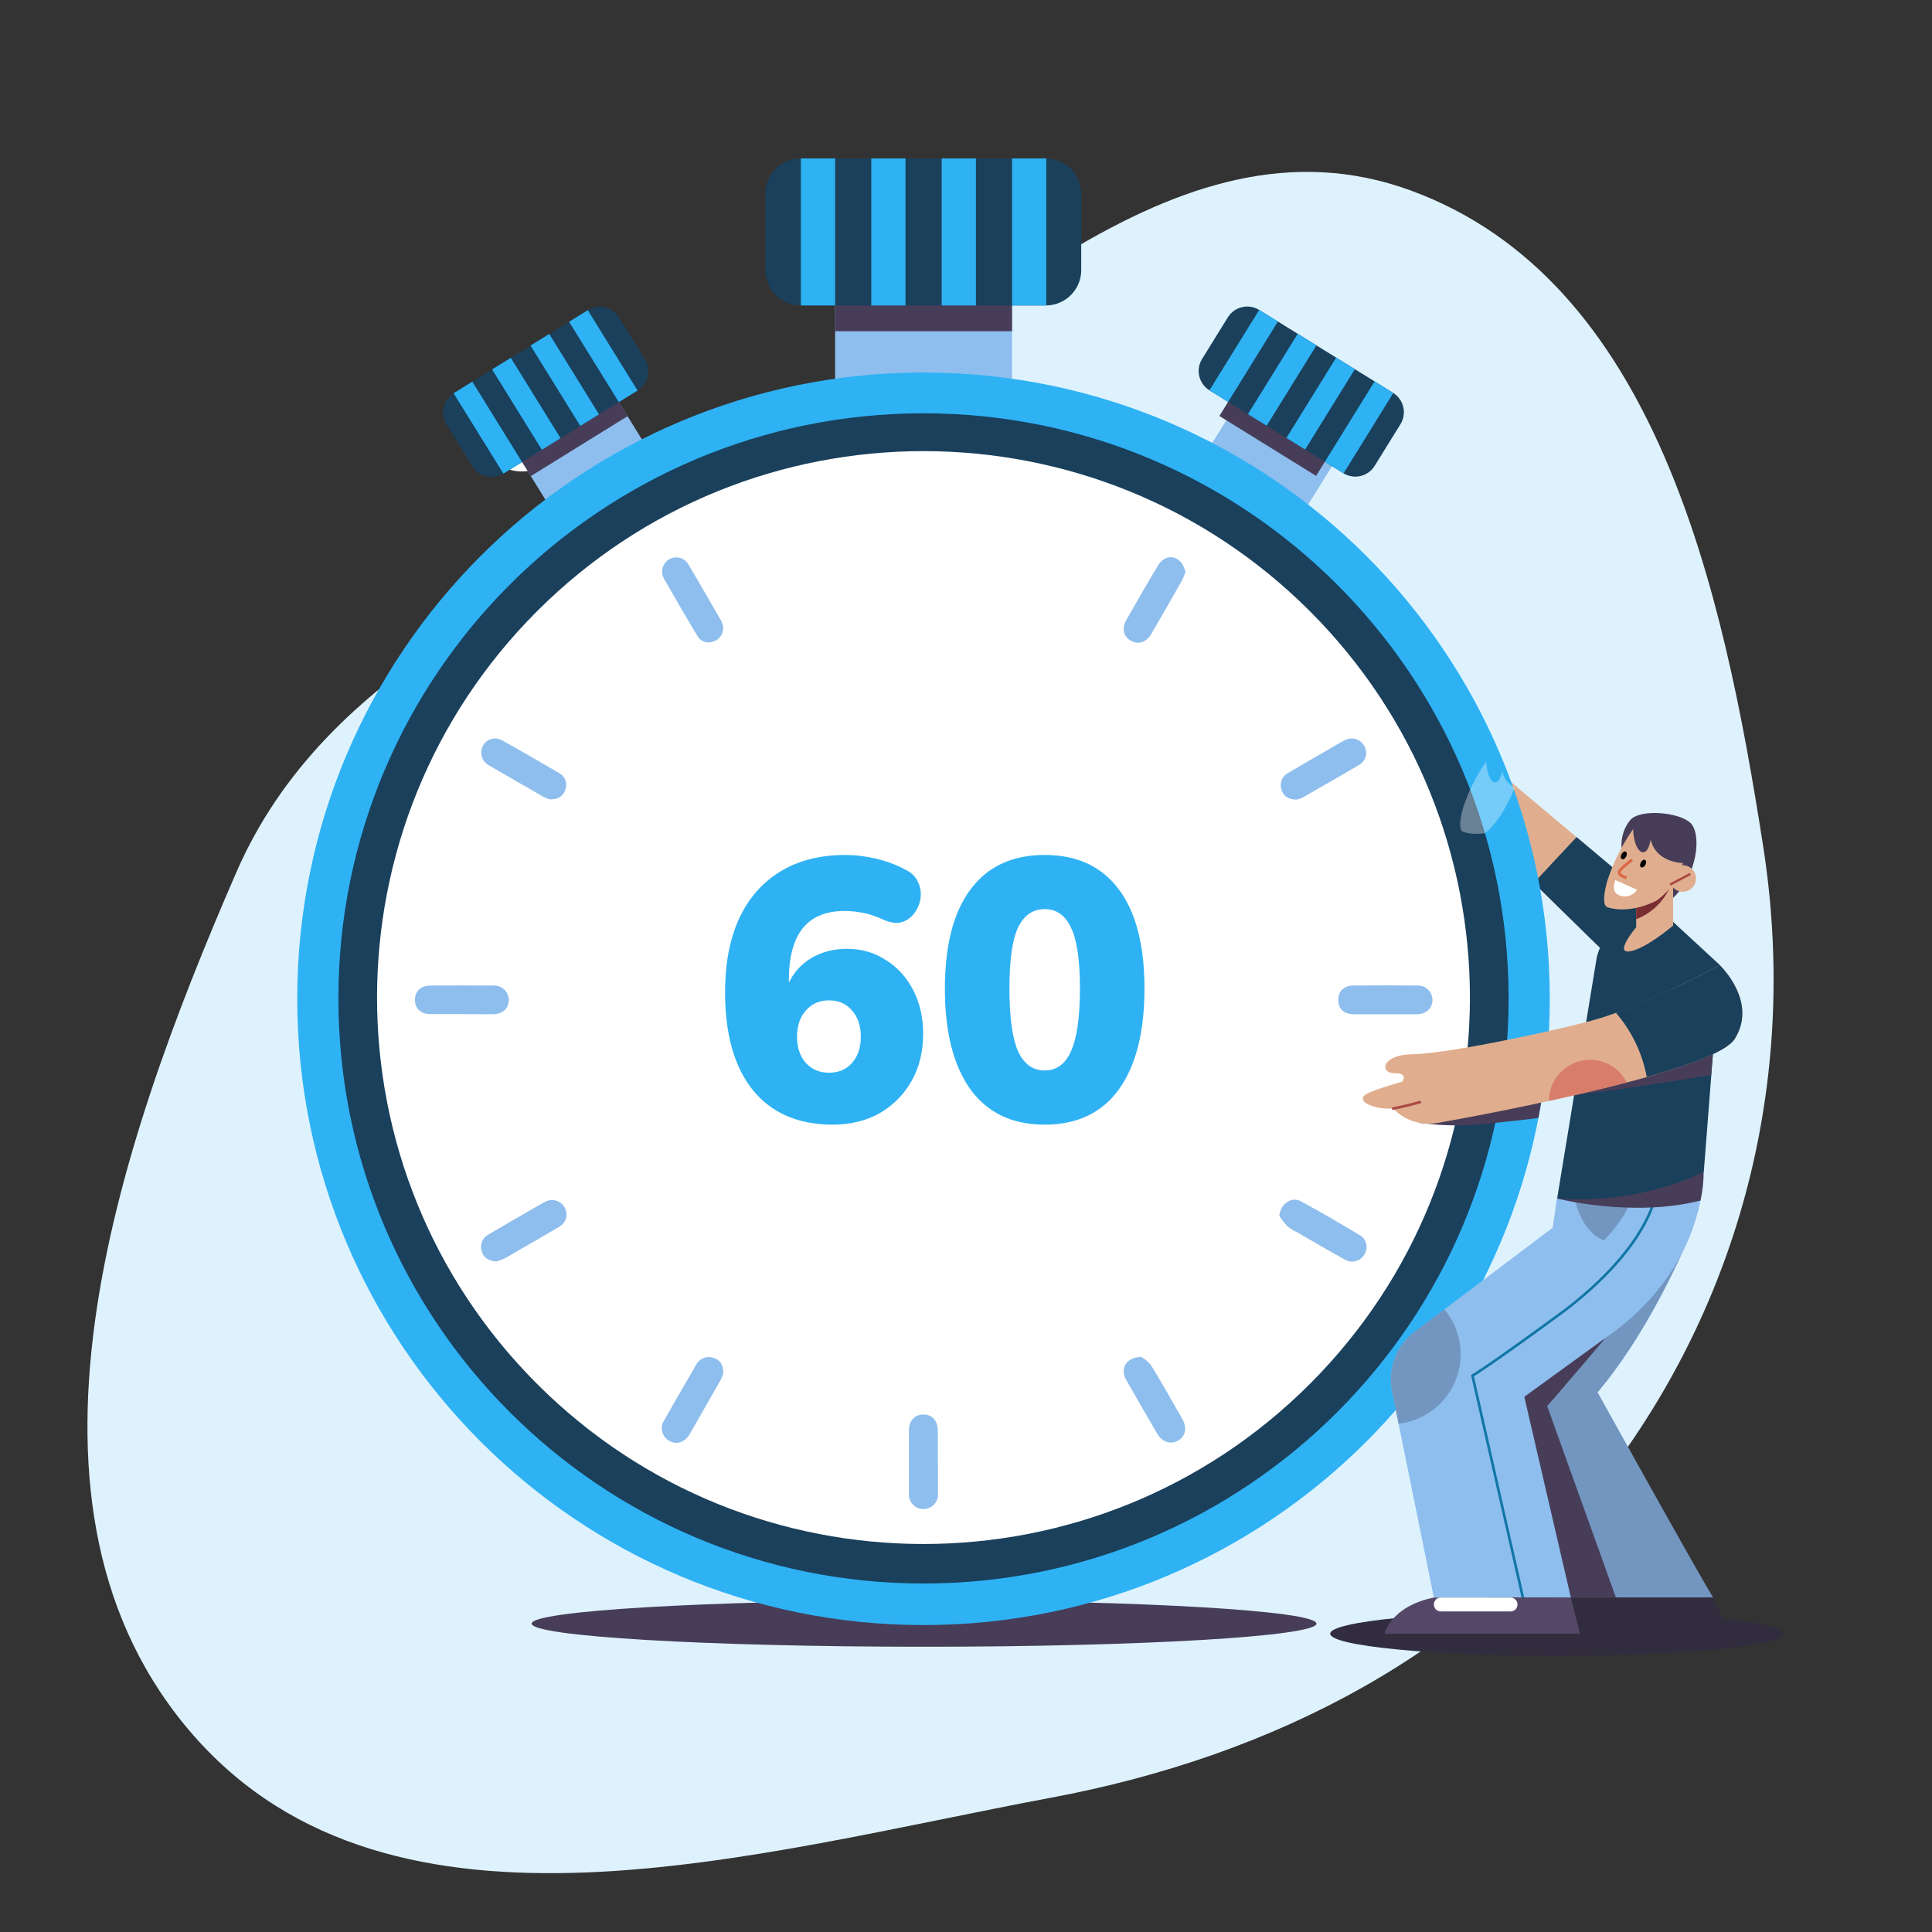 <svg width="500" height="500" viewBox="0 0 500 500" fill="none" xmlns="http://www.w3.org/2000/svg">
<rect x="0" y="0" width="500" height="500" fill="#333333" stroke="none"/>
<g clip-path="url(#clip0_527_232)">
<path fill-rule="evenodd" clip-rule="evenodd" d="M365.131 49.312C428.568 72.577 445.916 152.273 456.309 219.034C465.292 276.731 451.735 334.025 416.732 380.762C381.482 427.83 329.706 454.456 271.901 465.265C195.29 479.591 101.737 507.793 50.233 449.296C-1.611 390.411 29.848 297.81 61.117 225.86C84.493 172.073 141.657 151.687 192.374 122.234C249.242 89.21 303.388 26.667 365.131 49.312Z" fill="#DEF2FE"/>
<path d="M146.024 113.209C147.376 107.143 143.554 101.13 137.488 99.778C131.422 98.427 125.408 102.249 124.057 108.315C122.705 114.381 126.527 120.394 132.594 121.746C138.66 123.097 144.673 119.275 146.024 113.209Z" fill="white"/>
<path d="M133.21 168.73H165.557L171.295 201.077H138.948L133.21 168.73Z" fill="white"/>
<path d="M140.071 206.047H172.418L178.155 238.394H145.809L140.071 206.047Z" fill="white"/>
<path d="M102.254 206.047H134.6L140.338 238.394H107.991L102.254 206.047Z" fill="white"/>
<path d="M146.62 243.375H178.967L184.705 275.722H152.358L146.62 243.375Z" fill="white"/>
<path d="M108.803 243.375H141.15L146.887 275.722H114.541L108.803 243.375Z" fill="white"/>
<path d="M153.515 280.703H185.861L191.599 313.05H159.241L153.515 280.703Z" fill="white"/>
<path d="M115.697 280.703H148.044L153.782 313.05H121.435L115.697 280.703Z" fill="white"/>
<path d="M113.885 315.018C114.929 312.847 115.253 310.399 114.809 308.031C114.365 305.662 113.176 303.498 111.416 301.853C107.969 306.701 110.693 311.149 113.885 315.018Z" fill="#5F5277"/>
<path d="M113.885 315.018C113.134 317.307 111.672 319.296 109.712 320.696C107.752 322.097 105.396 322.834 102.988 322.802C103.788 316.92 108.903 315.596 113.885 315.018Z" fill="#5F5277"/>
<path d="M96.85 310.203C97.898 308.033 98.224 305.584 97.779 303.215C97.335 300.846 96.144 298.681 94.381 297.038C90.834 301.842 93.614 306.334 96.85 310.203Z" fill="#5F5277"/>
<path d="M429.034 234.313L367.421 182.563L357.346 175.257C357.05 175.042 356.708 174.899 356.347 174.84C355.986 174.78 355.617 174.805 355.267 174.913C354.918 175.021 354.598 175.208 354.334 175.461C354.069 175.714 353.867 176.025 353.744 176.369C353.595 176.791 353.568 177.247 353.666 177.683C353.765 178.12 353.984 178.52 354.3 178.837L361.138 185.676C361.138 185.676 355.134 185.042 359.237 190.402C363.34 195.761 416.102 247.223 416.102 247.223L429.034 234.313Z" fill="#E0AE8E"/>
<path d="M361.105 185.709L369.633 191.08" stroke="#AA4944" stroke-width="0.78" stroke-miterlimit="10" stroke-linecap="round"/>
<path d="M396.932 228.508C407.473 238.872 416.08 247.267 416.08 247.267L429.034 234.313L408.018 216.633L396.932 228.508Z" fill="#1A405C"/>
<path opacity="0.6" d="M378.24 210.017C382.577 214.331 387.225 218.912 391.728 223.36C392.506 211.073 378.251 210.028 378.24 210.017Z" fill="#D25C53"/>
<path d="M239.146 426.18C295.233 426.18 340.7 423.497 340.7 420.187C340.7 416.876 295.233 414.193 239.146 414.193C183.059 414.193 137.591 416.876 137.591 420.187C137.591 423.497 183.059 426.18 239.146 426.18Z" fill="#473D59"/>
<path d="M323.979 98.186L307.06 125.321L332.087 140.927L349.007 113.791L323.979 98.186Z" fill="#8EBEED"/>
<path d="M321.873 97.484L315.574 107.656L340.607 123.158L346.906 112.987L321.873 97.484Z" fill="#473D59"/>
<path d="M317.772 82.12L311.098 92.897C309.384 95.664 310.238 99.296 313.005 101.01L347.652 122.467C350.419 124.181 354.051 123.327 355.765 120.56L362.439 109.783C364.153 107.016 363.299 103.383 360.532 101.669L325.885 80.213C323.118 78.499 319.485 79.353 317.772 82.12Z" fill="#1A405C"/>
<path d="M325.882 80.213L313.002 101.01L317.842 104.008L330.722 83.21L325.882 80.213Z" fill="#2EB2F4"/>
<path d="M335.846 86.387L322.966 107.185L327.806 110.182L340.686 89.385L335.846 86.387Z" fill="#2EB2F4"/>
<path d="M345.804 92.542L332.924 113.339L337.764 116.337L350.644 95.539L345.804 92.542Z" fill="#2EB2F4"/>
<path d="M355.747 98.711L342.867 119.508L347.708 122.506L360.588 101.708L355.747 98.711Z" fill="#2EB2F4"/>
<path d="M156.108 97.544L131.075 113.047L147.884 140.188L172.917 124.685L156.108 97.544Z" fill="#8EBEED"/>
<path d="M156.111 97.538L131.078 113.041L137.378 123.213L162.411 107.71L156.111 97.538Z" fill="#473D59"/>
<path d="M152.113 80.278L117.466 101.735C114.699 103.449 113.845 107.081 115.558 109.848L122.232 120.625C123.946 123.393 127.579 124.247 130.346 122.533L164.993 101.076C167.76 99.362 168.614 95.73 166.9 92.963L160.226 82.186C158.512 79.419 154.88 78.565 152.113 80.278Z" fill="#1A405C"/>
<path d="M152.117 80.274L147.276 83.272L160.156 104.069L164.997 101.072L152.117 80.274Z" fill="#2EB2F4"/>
<path d="M142.142 86.431L137.302 89.429L150.182 110.227L155.022 107.229L142.142 86.431Z" fill="#2EB2F4"/>
<path d="M132.193 92.604L127.353 95.601L140.233 116.399L145.073 113.401L132.193 92.604Z" fill="#2EB2F4"/>
<path d="M122.229 98.772L117.389 101.77L130.269 122.567L135.109 119.57L122.229 98.772Z" fill="#2EB2F4"/>
<path d="M261.919 67.109H216.128V116.768H261.919V67.109Z" fill="#8EBEED"/>
<path d="M261.919 67.109H216.128V85.723H261.919V67.109Z" fill="#473D59"/>
<path d="M239.001 420.565C328.515 420.565 401.079 348 401.079 258.487C401.079 168.973 328.515 96.409 239.001 96.409C149.488 96.409 76.923 168.973 76.923 258.487C76.923 348 149.488 420.565 239.001 420.565Z" fill="#2EB2F4"/>
<path d="M239.001 409.812C322.632 409.812 390.427 342.017 390.427 258.387C390.427 174.757 322.632 106.961 239.001 106.961C155.371 106.961 87.576 174.757 87.576 258.387C87.576 342.017 155.371 409.812 239.001 409.812Z" fill="#1A405C"/>
<path d="M338.993 358.166C394.22 302.938 394.22 213.398 338.993 158.17C283.766 102.943 194.225 102.943 138.998 158.17C83.77 213.398 83.77 302.938 138.998 358.166C194.225 413.393 283.766 413.393 338.993 358.166Z" fill="white"/>
<path d="M331.093 314.685C331.327 311.649 334.162 309.559 336.653 310.882C341.879 313.706 347.005 316.72 352.098 319.777C352.881 320.31 353.42 321.13 353.6 322.06C353.779 322.989 353.583 323.952 353.054 324.737C352.546 325.567 351.729 326.162 350.783 326.391C349.837 326.62 348.838 326.465 348.006 325.96C343.97 323.736 339.978 321.379 335.975 319.077C334.995 318.622 334.07 318.059 333.217 317.398C332.424 316.563 331.713 315.655 331.093 314.685Z" fill="#8EBEED"/>
<path d="M242.738 378.311C242.738 381.013 242.738 383.726 242.738 386.428C242.787 386.95 242.727 387.477 242.56 387.975C242.394 388.473 242.126 388.931 241.773 389.319C241.419 389.707 240.989 390.017 240.509 390.23C240.029 390.442 239.51 390.551 238.985 390.551C238.46 390.551 237.941 390.442 237.461 390.23C236.981 390.017 236.55 389.707 236.197 389.319C235.844 388.931 235.575 388.473 235.409 387.975C235.243 387.477 235.183 386.95 235.232 386.428C235.232 381.024 235.232 375.616 235.232 370.204C235.232 367.669 236.711 366.09 238.979 366.079C241.248 366.068 242.682 367.658 242.704 370.227C242.727 372.795 242.704 375.631 242.704 378.333L242.738 378.311Z" fill="#8EBEED"/>
<path d="M358.547 262.49C355.845 262.49 353.143 262.49 350.43 262.49C347.717 262.49 346.327 261.044 346.338 258.731C346.349 256.418 347.85 255.073 350.341 255.051C355.812 254.999 361.279 254.999 366.742 255.051C367.256 255.02 367.77 255.096 368.253 255.272C368.735 255.449 369.177 255.723 369.549 256.078C369.922 256.432 370.217 256.86 370.417 257.334C370.617 257.807 370.717 258.317 370.712 258.831C370.712 260.977 369.077 262.467 366.664 262.49C363.951 262.49 361.249 262.49 358.547 262.49Z" fill="#8EBEED"/>
<path d="M187.184 355.404C186.988 356.043 186.738 356.664 186.439 357.261C183.793 361.909 181.135 366.553 178.467 371.194C177.255 373.273 175.131 373.963 173.274 372.929C172.805 372.686 172.393 372.346 172.066 371.932C171.738 371.517 171.503 371.038 171.376 370.525C171.249 370.013 171.232 369.479 171.327 368.96C171.423 368.44 171.628 367.947 171.928 367.513C174.612 362.769 177.333 358.04 180.09 353.325C180.489 352.502 181.175 351.853 182.019 351.501C182.862 351.149 183.806 351.117 184.671 351.412C186.295 351.946 187.207 353.125 187.184 355.404Z" fill="#8EBEED"/>
<path d="M295.377 351.179C296.328 351.728 297.172 352.443 297.868 353.291C300.693 357.895 303.35 362.598 306.019 367.302C307.275 369.526 306.786 371.75 304.907 372.806C303.028 373.863 300.826 373.318 299.458 370.994C296.734 366.323 294.021 361.653 291.363 356.939C289.818 354.17 291.53 351.179 295.377 351.179Z" fill="#8EBEED"/>
<path d="M119.478 262.445C116.765 262.445 114.063 262.445 111.361 262.445C108.881 262.445 107.391 261.011 107.391 258.776C107.391 256.541 108.892 255.095 111.372 255.062C116.776 255.017 122.184 255.017 127.595 255.062C128.107 255.022 128.622 255.087 129.108 255.252C129.595 255.417 130.043 255.679 130.425 256.022C130.807 256.365 131.116 256.782 131.333 257.247C131.55 257.713 131.67 258.218 131.687 258.731C131.687 260.955 130.175 262.445 127.584 262.478C124.993 262.512 122.18 262.445 119.478 262.445Z" fill="#8EBEED"/>
<path d="M128.473 326.471C126.383 326.327 125.138 325.482 124.648 323.803C124.385 322.992 124.417 322.114 124.739 321.325C125.06 320.535 125.65 319.885 126.405 319.488C130.642 316.986 134.912 314.551 139.17 312.083C139.793 311.727 140.416 311.36 141.061 311.037C141.494 310.796 141.971 310.644 142.464 310.59C142.956 310.535 143.455 310.58 143.93 310.721C144.406 310.862 144.848 311.096 145.232 311.41C145.616 311.724 145.933 312.112 146.165 312.55C146.396 312.973 146.541 313.438 146.591 313.919C146.642 314.399 146.596 314.884 146.458 315.346C146.319 315.808 146.09 316.239 145.784 316.612C145.478 316.985 145.101 317.294 144.675 317.52C141.339 319.522 137.936 321.445 134.556 323.391C133.21 324.17 131.887 324.992 130.497 325.715C129.841 326.015 129.165 326.268 128.473 326.471Z" fill="#8EBEED"/>
<path d="M335.563 206.925C333.473 206.925 332.227 206.136 331.671 204.457C331.363 203.632 331.369 202.722 331.689 201.902C332.009 201.081 332.621 200.407 333.406 200.009C336.964 197.885 340.567 195.85 344.159 193.771C345.415 193.059 346.638 192.292 347.917 191.636C348.753 191.136 349.752 190.986 350.698 191.219C351.643 191.453 352.458 192.05 352.965 192.882C353.241 193.299 353.427 193.77 353.509 194.264C353.591 194.757 353.568 195.263 353.443 195.747C353.317 196.232 353.09 196.684 352.778 197.076C352.466 197.467 352.075 197.788 351.631 198.019C346.772 200.899 341.857 203.69 336.953 206.492C336.51 206.694 336.043 206.84 335.563 206.925Z" fill="#8EBEED"/>
<path d="M306.808 147.925C306.593 148.653 306.322 149.363 305.997 150.049C303.328 154.741 300.659 159.434 297.935 164.082C296.623 166.306 294.532 166.906 292.609 165.783C290.685 164.66 290.274 162.603 291.497 160.446C294.199 155.709 296.912 150.983 299.725 146.313C301.271 143.733 304.073 143.511 305.808 145.724C306.23 146.414 306.566 147.153 306.808 147.925Z" fill="#8EBEED"/>
<path d="M142.295 206.881C141.75 206.724 141.221 206.516 140.716 206.258C135.979 203.545 131.253 200.813 126.539 198.063C126.1 197.83 125.713 197.512 125.398 197.128C125.083 196.744 124.848 196.301 124.705 195.826C124.562 195.35 124.515 194.851 124.567 194.357C124.618 193.863 124.767 193.384 125.004 192.948C125.242 192.528 125.562 192.159 125.945 191.864C126.328 191.57 126.767 191.355 127.234 191.232C127.702 191.11 128.189 191.083 128.668 191.152C129.146 191.221 129.605 191.386 130.019 191.636C134.945 194.383 139.837 197.196 144.686 200.065C145.443 200.461 146.027 201.122 146.327 201.922C146.626 202.723 146.62 203.605 146.309 204.401C145.709 206.036 144.519 206.903 142.295 206.881Z" fill="#8EBEED"/>
<path d="M187.14 162.147C187.239 163.008 187.027 163.875 186.545 164.594C186.062 165.314 185.339 165.837 184.505 166.072C183.76 166.341 182.945 166.337 182.203 166.06C181.462 165.783 180.843 165.251 180.457 164.56C177.544 159.667 174.664 154.753 171.862 149.793C171.618 149.377 171.459 148.916 171.393 148.437C171.328 147.959 171.357 147.473 171.48 147.006C171.603 146.539 171.817 146.101 172.11 145.717C172.402 145.332 172.768 145.01 173.185 144.767C173.6 144.519 174.06 144.358 174.538 144.292C175.017 144.226 175.504 144.257 175.97 144.384C176.436 144.511 176.872 144.73 177.251 145.029C177.63 145.328 177.946 145.7 178.178 146.124C181.069 150.95 183.871 155.842 186.673 160.724C186.885 161.178 187.042 161.656 187.14 162.147Z" fill="#8EBEED"/>
<path d="M270.659 41H207.266C202.206 41 198.104 45.102 198.104 50.163V69.888C198.104 74.949 202.206 79.051 207.266 79.051H270.659C275.719 79.051 279.821 74.949 279.821 69.888V50.163C279.821 45.102 275.719 41 270.659 41Z" fill="#1A405C"/>
<path d="M216.129 41H207.266V79.051H216.129V41Z" fill="#2EB2F4"/>
<path d="M234.342 41H225.48V79.051H234.342V41Z" fill="#2EB2F4"/>
<path d="M252.567 41H243.705V79.051H252.567V41Z" fill="#2EB2F4"/>
<path d="M270.781 41H261.919V79.051H270.781V41Z" fill="#2EB2F4"/>
<path d="M461.636 422.8C461.636 425.969 435.35 428.548 402.936 428.548C370.523 428.548 344.248 425.969 344.248 422.8C344.248 419.631 370.523 417.04 402.936 417.04C435.35 417.04 461.636 419.62 461.636 422.8Z" fill="#312D3F"/>
<path d="M438.13 317.731C438.13 317.731 428.556 342.428 413.467 360.341C442.144 411.991 443.389 413.448 443.389 413.448H406.539L386.869 360.341L438.13 317.731Z" fill="#7396C0"/>
<path d="M443.389 413.448L447.548 422.788H408.896L406.539 413.448H443.389Z" fill="#312D3F"/>
<path d="M418.204 413.448L400.412 363.9C400.412 363.9 418.115 343.584 425.52 333.877L389.871 361.186L401.78 413.448H418.204Z" fill="#473D59"/>
<path d="M440.898 303.243C440.898 303.243 441.721 326.371 418.248 344.251L394.486 361.487L406.539 413.448H371.079L360.249 360.074C359.67 357.218 359.91 354.256 360.943 351.531C361.976 348.806 363.759 346.429 366.086 344.674L401.824 317.742L402.936 310.181L440.898 303.243Z" fill="#8EBEED"/>
<path d="M406.539 413.448L408.897 422.8H358.314C358.314 422.8 359.86 415.739 371.079 413.448H406.539Z" fill="#544768"/>
<path d="M378.018 350.467C378.022 346.22 376.526 342.108 373.792 338.858L366.086 344.663C363.757 346.418 361.973 348.798 360.94 351.525C359.907 354.252 359.667 357.216 360.249 360.074L361.95 368.447C366.371 367.952 370.454 365.844 373.419 362.527C376.383 359.21 378.021 354.916 378.018 350.467Z" fill="#7396C0"/>
<path d="M429.034 305.589C429.034 305.589 429.901 319.877 405.338 338.858C385.323 353.592 381.075 356.016 381.075 356.016L394.119 413.448" stroke="#0F76A6" stroke-width="0.67" stroke-miterlimit="10"/>
<path d="M367.465 290.611C373.281 291.383 379.169 291.45 385.001 290.811C390.972 290.177 395.475 289.699 398.133 289.321C398.644 286.697 399.078 284.05 399.456 281.393L367.465 290.611Z" fill="#473D59"/>
<path d="M407.329 309.369C407.329 309.369 408.863 318.81 415.112 320.989C419.19 316.92 422.173 311.887 423.786 306.356L407.329 309.369Z" fill="#7396C0"/>
<path d="M402.937 310.17C402.937 310.17 422.373 315.196 440.087 310.704C440.618 308.252 440.89 305.751 440.898 303.243L402.937 310.17Z" fill="#473D59"/>
<path d="M419.649 219.324C419.484 216.772 420.277 214.25 421.873 212.252C424.453 209.283 434.416 210.15 437.44 212.93C440.465 215.71 439.531 226.907 432.069 233.234C430.157 230.354 419.649 219.324 419.649 219.324Z" fill="#473D59"/>
<path d="M430.646 236.414L445.102 249.758L440.943 303.243C440.943 303.243 425.153 311.827 402.981 310.17L413.233 247.823C413.233 247.823 415.457 236.648 427.221 235.302L430.646 236.414Z" fill="#1A405C"/>
<path d="M407.329 283.472C407.329 283.472 424.964 281.248 442.844 278.212L443.778 266.67L414.99 275.199L407.329 283.472Z" fill="#473D59"/>
<path d="M445.057 249.758C445.057 249.758 455.065 259.209 448.938 268.883C443.689 277.178 387.992 287.786 372.213 290.589C370.374 290.945 368.479 290.893 366.661 290.438C364.844 289.982 363.148 289.134 361.694 287.953C361.302 287.624 360.931 287.271 360.582 286.897C354.489 287.164 351.164 284.673 353.388 283.294C355.612 281.915 362.85 279.958 362.85 279.958C362.85 279.958 364.741 277.734 360.86 277.734C356.979 277.734 357.524 272.92 365.575 272.831C373.625 272.742 398.266 267.76 411.843 264.157C425.42 260.555 445.057 249.758 445.057 249.758Z" fill="#E0AE8E"/>
<path d="M360.538 286.897C360.538 286.897 364.697 286.063 367.465 285.229" stroke="#AA4944" stroke-width="0.68" stroke-miterlimit="10" stroke-linecap="round"/>
<path d="M426.176 278.735C437.729 275.488 446.948 272.063 448.938 268.883C455.054 259.209 445.057 249.758 445.057 249.758C436.385 254.46 427.415 258.59 418.204 262.123C422.287 266.856 425.038 272.589 426.176 278.735Z" fill="#1A405C"/>
<path d="M423.441 232.856V239.984C423.441 239.984 417.625 246.845 421.784 246.211C425.943 245.577 433.003 239.539 433.003 239.539V226.64L423.441 232.856Z" fill="#E0AE8E"/>
<path d="M423.441 237.882C427.264 236.432 430.364 233.537 432.07 229.82C432.715 228.386 432.681 227.597 432.225 227.13L423.441 232.856V237.882Z" fill="#7A2D33"/>
<path d="M422.651 214.576C419.776 218.667 417.527 223.164 415.98 227.919C414.112 234.591 415.98 234.78 415.98 234.78C415.98 234.78 421.184 236.848 428.656 233.112C432.008 230.754 434.434 227.302 435.517 223.349C435.517 223.349 428.656 223.349 427.199 217.322C426.143 223.093 422.818 220.602 422.651 214.576Z" fill="#E0AE8E"/>
<path d="M438.919 227.352C438.919 228.029 438.718 228.691 438.342 229.255C437.966 229.818 437.431 230.257 436.805 230.516C436.179 230.775 435.491 230.843 434.826 230.711C434.162 230.579 433.552 230.253 433.073 229.774C432.594 229.295 432.268 228.684 432.135 228.02C432.003 227.356 432.071 226.667 432.33 226.041C432.59 225.416 433.028 224.881 433.592 224.504C434.155 224.128 434.817 223.927 435.494 223.927C435.944 223.927 436.389 224.016 436.805 224.188C437.22 224.36 437.598 224.612 437.916 224.93C438.234 225.248 438.486 225.626 438.659 226.041C438.831 226.457 438.919 226.902 438.919 227.352Z" fill="#E0AE8E"/>
<path opacity="0.6" d="M421.017 280.136C419.938 278.001 418.171 276.291 416.001 275.282C413.831 274.273 411.385 274.024 409.057 274.575C406.728 275.126 404.653 276.445 403.166 278.319C401.678 280.193 400.865 282.514 400.857 284.907C407.54 283.461 414.512 281.838 421.017 280.136Z" fill="#D25C53"/>
<path d="M432.437 228.809L437.229 226.296" stroke="#AA4944" stroke-width="0.6" stroke-miterlimit="10" stroke-linecap="round"/>
<g style="mix-blend-mode:overlay" opacity="0.34">
<path d="M388.743 199.53C387.813 204.76 384.823 202.53 384.633 197.1C382.047 200.779 380.025 204.824 378.633 209.1C376.953 215.1 378.633 215.27 378.633 215.27C380.484 215.846 382.447 215.963 384.353 215.61C388.063 212.61 390.633 207.25 391.993 203.84C391.173 203.398 390.458 202.785 389.897 202.041C389.336 201.297 388.942 200.44 388.743 199.53Z" fill="white"/>
</g>
<path d="M392.729 415.249C392.729 415.724 392.54 416.18 392.204 416.515C391.869 416.851 391.413 417.04 390.938 417.04H372.869C372.394 417.04 371.939 416.851 371.603 416.515C371.268 416.18 371.079 415.724 371.079 415.249C371.077 415.013 371.123 414.779 371.212 414.561C371.301 414.342 371.433 414.144 371.599 413.976C371.766 413.809 371.964 413.676 372.181 413.585C372.399 413.495 372.633 413.448 372.869 413.448H390.938C391.174 413.448 391.408 413.495 391.626 413.585C391.844 413.676 392.042 413.809 392.208 413.976C392.375 414.144 392.506 414.342 392.596 414.561C392.685 414.779 392.73 415.013 392.729 415.249Z" fill="white"/>
<path d="M215.488 291.056C206.592 291.056 199.712 288.08 194.848 282.128C190.048 276.176 187.648 267.728 187.648 256.784C187.648 249.36 188.864 242.992 191.296 237.68C193.792 232.368 197.376 228.304 202.048 225.488C206.72 222.672 212.288 221.264 218.752 221.264C221.376 221.264 224.032 221.584 226.72 222.224C229.472 222.864 232.032 223.824 234.4 225.104C235.936 225.872 236.992 226.928 237.568 228.272C238.208 229.552 238.432 230.928 238.24 232.4C238.048 233.808 237.536 235.088 236.704 236.24C235.872 237.392 234.784 238.192 233.44 238.64C232.096 239.024 230.528 238.832 228.736 238.064C226.816 237.168 225.024 236.56 223.36 236.24C221.696 235.92 220.096 235.76 218.56 235.76C208.96 235.76 204.16 241.712 204.16 253.616V254.288C205.504 251.536 207.488 249.392 210.112 247.856C212.8 246.32 215.84 245.552 219.232 245.552C222.944 245.552 226.272 246.512 229.216 248.432C232.224 250.288 234.592 252.88 236.32 256.208C238.048 259.536 238.912 263.312 238.912 267.536C238.912 272.144 237.92 276.208 235.936 279.728C233.952 283.248 231.2 286.032 227.68 288.08C224.16 290.064 220.096 291.056 215.488 291.056ZM214.528 277.616C217.024 277.616 219.008 276.784 220.48 275.12C222.016 273.392 222.784 271.12 222.784 268.304C222.784 265.488 222.016 263.216 220.48 261.488C219.008 259.76 217.024 258.896 214.528 258.896C212.096 258.896 210.112 259.76 208.576 261.488C207.04 263.216 206.272 265.488 206.272 268.304C206.272 271.12 207.04 273.392 208.576 275.12C210.112 276.784 212.096 277.616 214.528 277.616ZM270.363 291.056C261.979 291.056 255.579 288.016 251.163 281.936C246.747 275.792 244.539 267.12 244.539 255.92C244.539 244.656 246.747 236.08 251.163 230.192C255.579 224.24 261.979 221.264 270.363 221.264C278.747 221.264 285.147 224.24 289.562 230.192C293.979 236.08 296.187 244.624 296.187 255.824C296.187 267.088 293.979 275.792 289.562 281.936C285.147 288.016 278.747 291.056 270.363 291.056ZM270.363 277.04C273.435 277.04 275.707 275.376 277.179 272.048C278.715 268.656 279.483 263.248 279.483 255.824C279.483 248.464 278.715 243.216 277.179 240.08C275.707 236.88 273.435 235.28 270.363 235.28C267.291 235.28 264.987 236.88 263.451 240.08C261.979 243.216 261.243 248.464 261.243 255.824C261.243 263.248 261.979 268.656 263.451 272.048C264.987 275.376 267.291 277.04 270.363 277.04Z" fill="#2EB2F4"/>
<path d="M422.389 222.527C422.389 222.527 419.041 224.927 419.033 225.775C419.025 226.624 420.934 227.16 420.934 227.16" stroke="#DD6945" stroke-width="0.75" stroke-linejoin="round"/>
<path d="M418.061 227.762L423.69 230.282C423.187 231.045 422.426 231.602 421.545 231.851C420.664 232.1 419.722 232.025 418.89 231.64C416.738 230.651 418.061 227.762 418.061 227.762Z" fill="white"/>
<path d="M420.837 221.689C420.553 222.214 420.067 222.501 419.736 222.331C419.404 222.161 419.357 221.586 419.641 221.06C419.924 220.535 420.411 220.248 420.742 220.418C421.073 220.588 421.106 221.174 420.837 221.689Z" fill="#010101"/>
<path d="M425.831 223.819C425.547 224.344 425.06 224.631 424.729 224.461C424.398 224.291 424.35 223.716 424.634 223.19C424.918 222.665 425.404 222.378 425.736 222.548C426.067 222.718 426.107 223.29 425.831 223.819Z" fill="#010101"/>
</g>
<defs>
<clipPath id="clip0_527_232">
<rect width="500" height="500" fill="white"/>
</clipPath>
</defs>
</svg>

